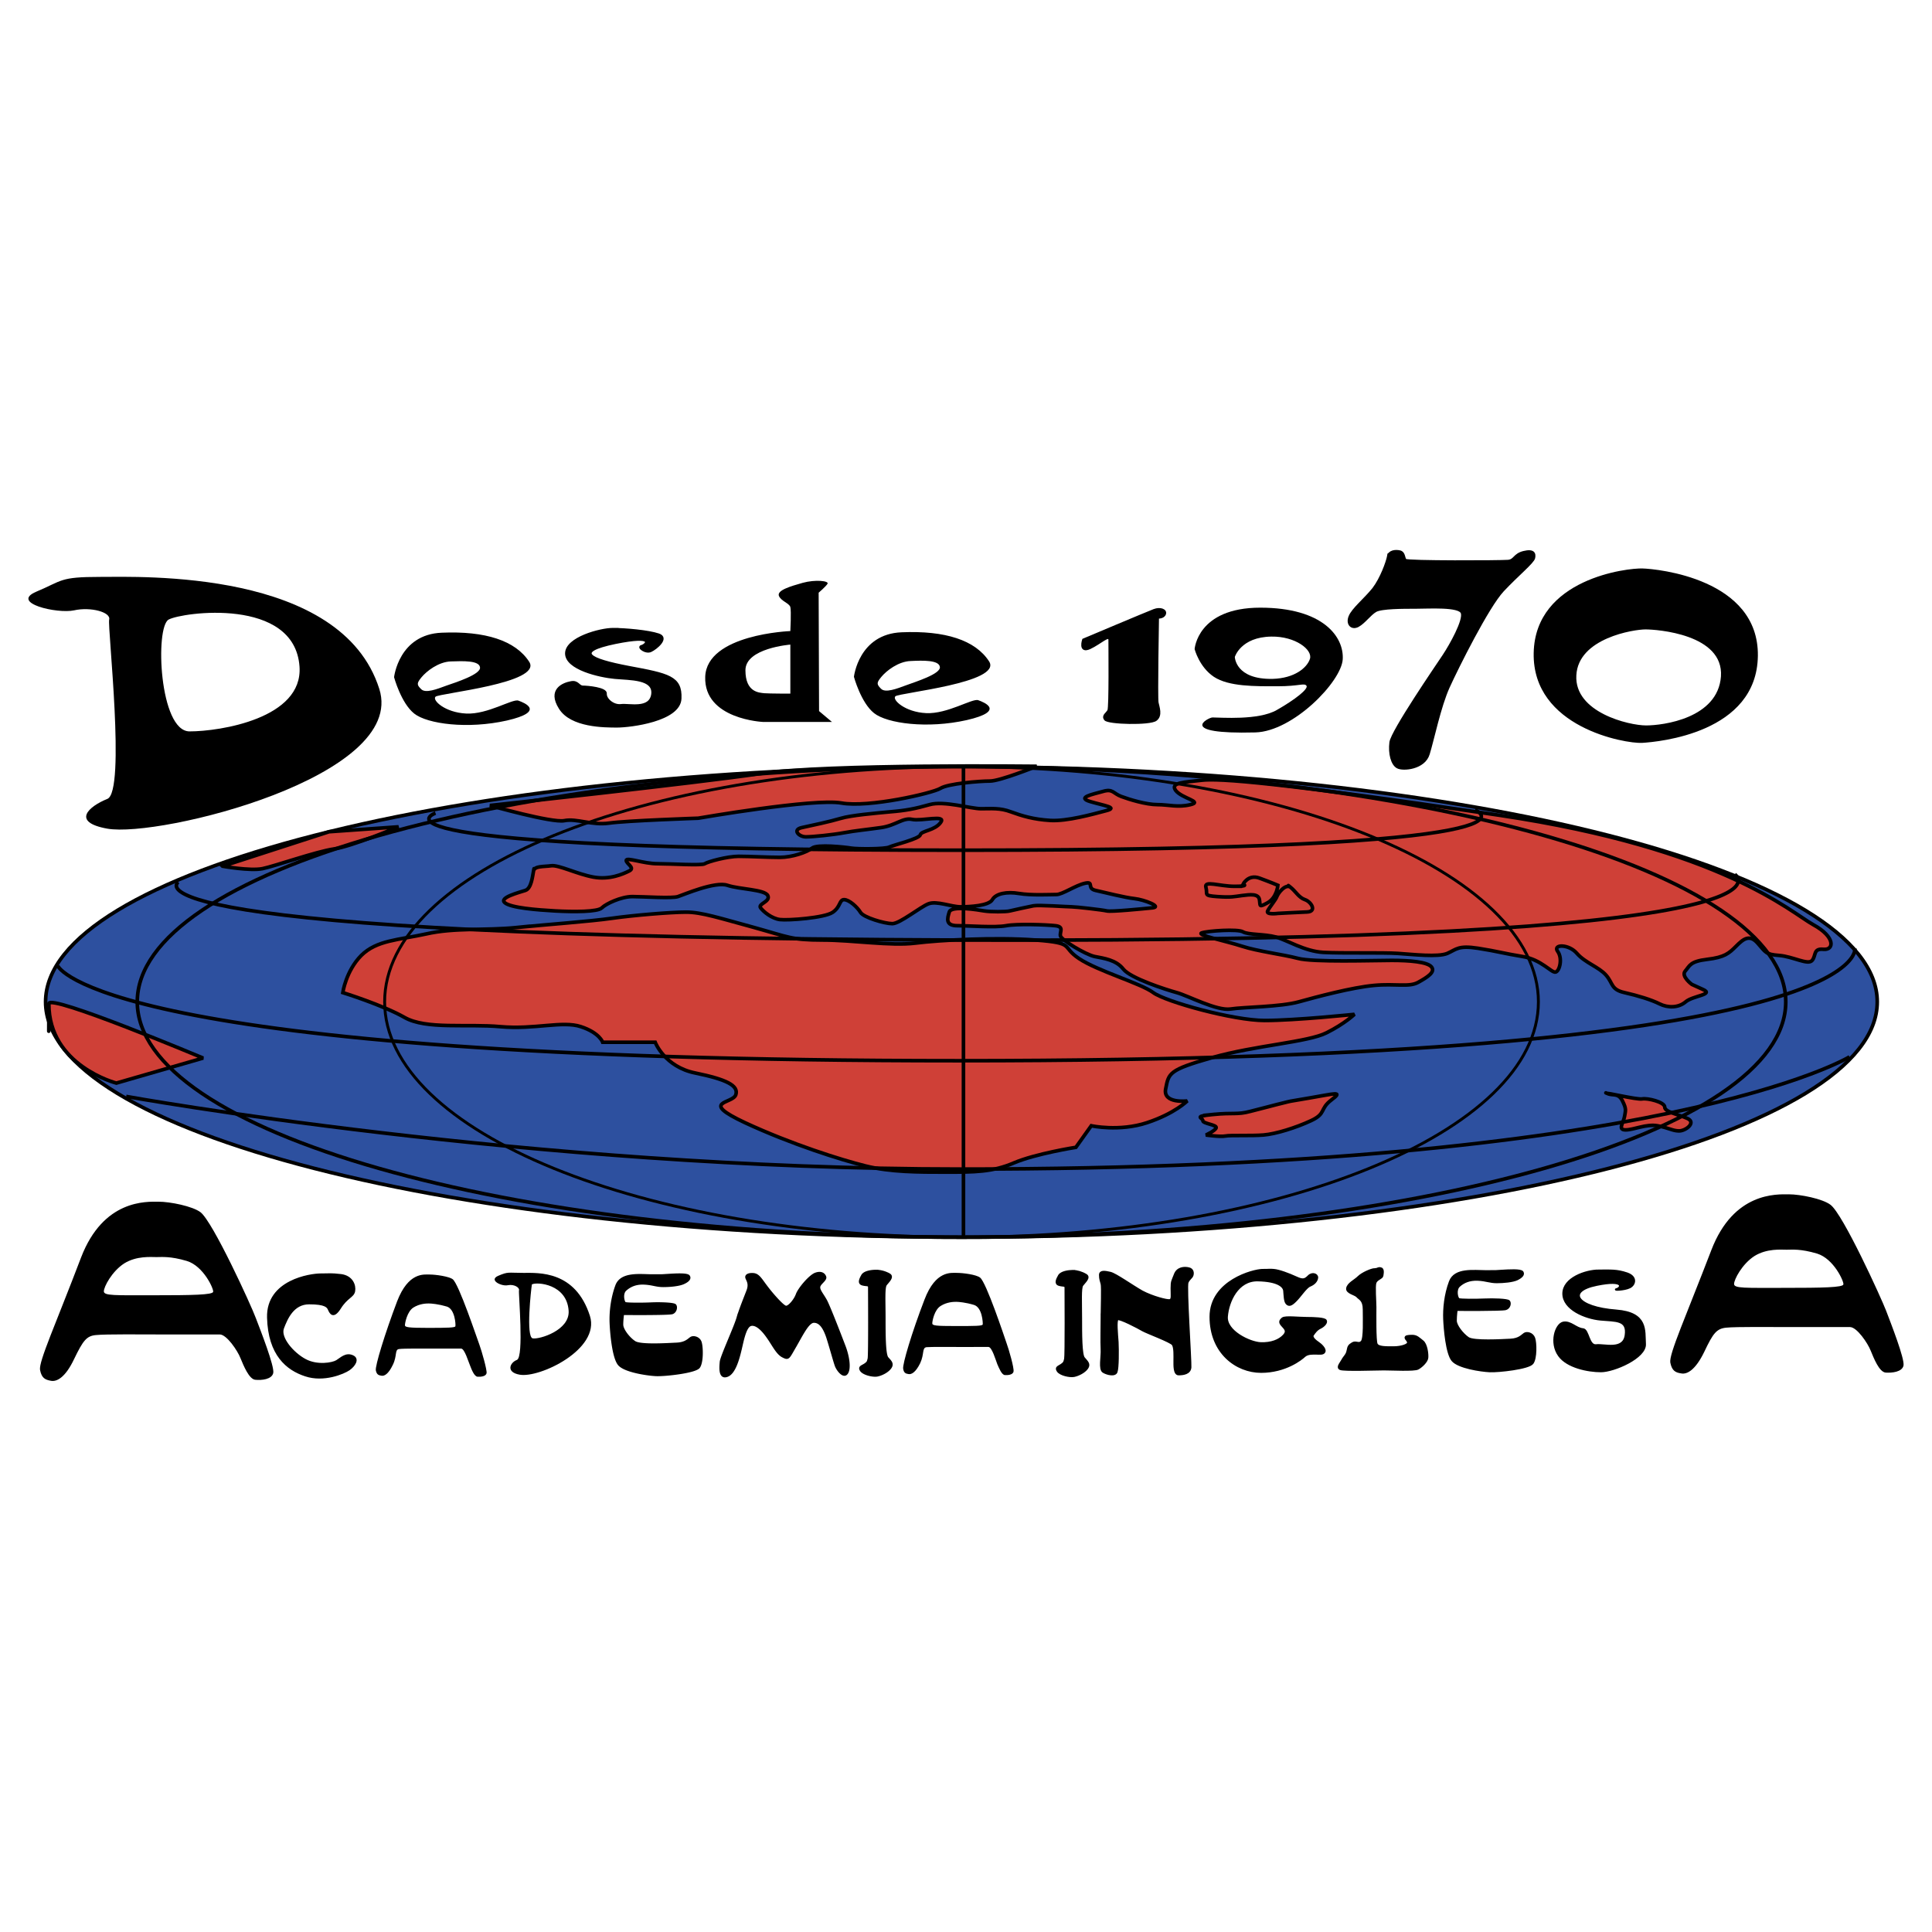 <svg xmlns="http://www.w3.org/2000/svg" width="2500" height="2500" viewBox="0 0 192.756 192.756"><path fill-rule="evenodd" clip-rule="evenodd" fill="#fff" d="M0 0h192.756v192.756H0V0z"/><path d="M16.826 61.814c-1.371.737-.941 11.157 2.087 11.157s11.337-1.29 10.969-6.469c-.491-6.96-11.705-5.424-13.056-4.688 0 0 1.351-.736 0 0zm-6.855-4.257c4.073 0 24.086-.778 27.872 11.177 2.783 8.762-21.958 14.862-27.135 13.941-3.643-.655-1.842-2.231 0-2.968 1.862-.737 0-17.156.184-17.893s-1.842-1.29-3.5-.921c-1.678.369-6.426-.737-3.766-1.863 2.641-1.105 2.272-1.473 6.345-1.473 0 0-4.073 0 0 0zM42.059 67.567c-.491.593-.491.757-.041 1.187.43.45 1.576 0 2.517-.348.941-.327 3.458-1.125 3.356-1.822-.082-.696-1.678-.635-2.906-.594-1.248.042-2.435.983-2.926 1.577 0 0 .491-.594 0 0zm-2.743 0s.471-4.279 4.768-4.442c4.318-.185 7.347.778 8.718 2.907 1.351 2.129-9.004 3.132-9.352 3.48s.941 1.577 3.07 1.679c2.128.103 4.604-1.494 5.198-1.29.593.205 2.762 1.085-1.146 1.986-3.909.88-7.94.348-9.25-.696-1.31-1.045-2.006-3.624-2.006-3.624z" fill-rule="evenodd" clip-rule="evenodd"/><path d="M61.131 62.756c-1.228 0-4.646.9-4.646 2.436s3.315 2.292 4.85 2.436 3.95.041 3.745 1.638c-.225 1.576-2.312.983-3.11 1.085-.778.103-1.576-.593-1.535-1.146.061-.532-1.822-.696-2.272-.696-.45 0-.491-.594-1.228-.43-.757.143-2.23.737-1.085 2.559 1.126 1.843 4.441 1.843 5.73 1.843 1.289 0 6.221-.594 6.303-2.784.103-2.17-1.208-2.416-5.157-3.153-3.97-.757-5.484-1.535-1.351-2.396 4.134-.839 3.07.205 2.64.308-.45.102.409.737.921.491.532-.246 1.801-1.29.778-1.638-1.022-.348-3.335-.553-4.583-.553 0 0 1.248 0 0 0z" fill-rule="evenodd" clip-rule="evenodd" stroke="#000" stroke-width=".216" stroke-miterlimit="2.613"/><path d="M78.853 64.312s-4.481.348-4.481 2.559c0 2.231 1.392 2.231 1.882 2.292.491.041 2.599.041 2.599.041v-4.892zm1.228-6.162c1.248-.348 2.681-.205 2.476.103-.184.287-.88.88-.88.88l.041 11.812 1.289 1.085h-6.855s-5.935-.246-5.792-4.503c.144-4.258 8.493-4.565 8.493-4.565s.103-2.006 0-2.395c-.103-.389-.941-.594-1.146-1.126-.184-.554 1.146-.943 2.374-1.291 0 0-1.228.348 0 0zM87.939 67.526c-.492.593-.492.737-.041 1.187.429.45 1.576 0 2.517-.348.941-.348 3.458-1.126 3.356-1.822-.082-.696-1.678-.655-2.906-.594-1.247.042-2.435.983-2.926 1.577 0 0 .491-.594 0 0zm-2.742 0s.471-4.279 4.769-4.443c4.318-.184 7.347.778 8.718 2.907 1.35 2.129-9.005 3.132-9.353 3.48-.348.327.941 1.576 3.07 1.678 2.128.103 4.604-1.494 5.197-1.29.594.205 2.764 1.085-1.146 1.986-3.909.88-7.94.348-9.25-.696-1.309-1.042-2.005-3.622-2.005-3.622z" fill-rule="evenodd" clip-rule="evenodd"/><path d="M108.076 63.821s-.451 1.331.654.839c1.086-.512 1.965-1.433 1.965-.798 0 .634.061 6.735-.102 7.021-.145.307-.635.512-.328.901.287.389 4.461.492 5.055.041.594-.43.246-1.29.164-1.719-.102-.451.041-8.496.041-8.496s.553.041.695-.348c.143-.39-.451-.635-1.084-.39-.656.247-7.06 2.949-7.06 2.949z" fill-rule="evenodd" clip-rule="evenodd" stroke="#000" stroke-width=".216" stroke-miterlimit="2.613"/><path d="M123.199 65.541s.041 2.272 3.785 2.19c2.17-.062 3.418-1.105 3.705-1.986.307-.901-1.434-2.272-3.848-2.232-3.048.042-3.642 2.028-3.642 2.028zm-4.011-.779s.268-4.135 6.549-4.135c6.283 0 8.369 2.927 8.227 5.159s-4.951 7.186-8.717 7.288c-7.961.205-4.688-1.494-4.277-1.494.84 0 4.584.307 6.404-.737 1.842-1.044 3.213-2.129 2.969-2.436-.246-.287-.697.062-2.906.062-2.23 0-4.83.041-6.324-.941-1.474-.985-1.925-2.766-1.925-2.766z" fill-rule="evenodd" clip-rule="evenodd"/><path d="M138.486 55.53c-.104.532-.676 2.17-1.475 3.214-.818 1.023-2.066 2.027-2.354 2.764-.307.737.186 1.29.84.942.635-.349 1.166-1.147 1.76-1.495.594-.327 2.721-.327 3.99-.327 1.289 0 4.359-.205 4.605.532.244.737-1.127 3.194-1.822 4.238s-5.156 7.554-5.301 8.66c-.143 1.126.145 2.211.697 2.498.551.307 2.68.123 3.109-1.331.451-1.454 1.105-4.688 1.986-6.653.9-1.986 3.928-8.045 5.422-9.642 1.475-1.576 3.008-2.805 3.111-3.255.102-.45-.041-.839-1.045-.593-.98.246-.879.839-1.574.88-.697.062-10.068.103-10.213-.103-.164-.184-.102-.737-.553-.839-.446-.104-1.081-.043-1.183.51 0 0 .102-.553 0 0z" fill-rule="evenodd" clip-rule="evenodd" stroke="#000" stroke-width=".216" stroke-miterlimit="2.613"/><path d="M164.168 62.797c-1.146 0-6.711.859-6.896 4.585-.205 3.706 5.26 4.995 6.959 4.995 1.678 0 7.162-.696 7.469-4.893.286-4.216-6.386-4.687-7.532-4.687 0 0 1.146 0 0 0zm-.287-6.08c1.475.041 11.604 1.023 11.502 8.721s-9.885 8.578-11.562 8.68c-1.678.082-10.947-1.535-10.805-8.966s9.373-8.496 10.865-8.435c0 0-1.492-.061 0 0zM15.619 125.42c-.553 0-1.985-.143-3.233.635-1.228.799-2.025 2.334-2.025 2.783 0 .451 1.125.391 4.993.391 3.888 0 5.873-.041 5.914-.348.061-.287-.962-2.561-2.62-3.072-1.658-.491-2.497-.389-3.029-.389 0 0 .532 0 0 0zm.184-5.527c1.187 0 3.396.451 4.195 1.045 1.228.922 5.096 9.375 5.525 10.562.471 1.229 1.883 4.832 1.739 5.486-.143.635-1.146.738-1.78.676-.635-.041-1.188-1.434-1.494-2.17-.287-.736-1.371-2.354-2.067-2.354h-6.303c-1.146 0-5.116-.041-6.037.061-.941.082-1.289.533-2.189 2.396-.88 1.861-1.739 2.271-2.292 2.17-.573-.104-.941-.246-1.105-1.086-.143-.84 1.576-4.605 4.093-11.219 2.231-5.814 6.528-5.567 7.715-5.567 0 0-1.187 0 0 0zM178.248 124.684c-.533 0-1.965-.143-3.213.635-1.229.799-2.027 2.334-2.027 2.783 0 .451 1.105.389 4.994.389s5.873-.041 5.914-.348c.062-.285-.961-2.559-2.619-3.07-1.658-.493-2.496-.389-3.049-.389 0 0 .553 0 0 0zm.205-5.528c1.186 0 3.396.451 4.174 1.045 1.248.92 5.096 9.375 5.547 10.562.469 1.229 1.881 4.832 1.738 5.486-.143.635-1.146.736-1.779.695-.656-.061-1.188-1.453-1.494-2.189-.287-.736-1.371-2.354-2.068-2.354h-6.322c-1.125 0-5.096-.043-6.037.061-.941.102-1.289.531-2.17 2.395-.9 1.863-1.738 2.273-2.291 2.17-.572-.082-.941-.246-1.105-1.084-.143-.84 1.555-4.607 4.094-11.219 2.229-5.814 6.526-5.568 7.713-5.568 0 0-1.187 0 0 0z" fill-rule="evenodd" clip-rule="evenodd"/><path d="M159.482 126.771c-1.248 0-3.5.758-3.5 2.293s2.17 2.436 3.703 2.58c1.516.143 2.744-.021 2.518 1.576-.225 1.576-2.148.9-2.945 1.002-.799.104-.779-1.555-1.33-1.596-.697-.062-1.229-.799-1.965-.656-.738.164-1.332 2.006-.41 3.275.818 1.146 2.885 1.557 4.176 1.557 1.289 0 4.48-1.371 4.379-2.723-.082-1.332.266-3.07-2.846-3.316-4.01-.307-5.014-1.965-1.965-2.58 2.906-.594 2.457.328 2.027.43-.451.104.736.082 1.268-.184.512-.246.738-1.023-.266-1.371-1.023-.347-1.617-.287-2.844-.287 0 0 1.227 0 0 0z" fill-rule="evenodd" clip-rule="evenodd" stroke="#000" stroke-width=".216" stroke-miterlimit="2.613"/><path d="M42.775 130.047c-.266 0-.921.02-1.535.41-.614.389-.839 1.535-.839 1.76 0 .205.368.266 2.312.266s2.701-.02 2.722-.164c.041-.162-.041-1.719-.859-1.965-.839-.245-1.515-.307-1.801-.307 0 0 .286 0 0 0zm.102-2.887c.593 0 1.903.184 2.292.471.614.471 2.435 5.938 2.661 6.531.225.613.777 2.537.716 2.846-.082.326-.573.367-.9.348-.328-.021-.594-.717-.737-1.086-.164-.367-.553-1.719-.9-1.719h-3.152c-.573 0-2.558-.021-3.028.041-.471.041-.184.654-.634 1.576-.45.941-.86 1.146-1.146 1.086-.286-.041-.47-.123-.552-.533-.082-.43.88-3.604 2.128-6.898 1.124-2.909 2.659-2.663 3.252-2.663 0 0-.593 0 0 0z" fill-rule="evenodd" clip-rule="evenodd"/><path d="M31.99 127.16c-1.003 0-5.341.615-5.239 4.299.102 3.705 1.903 5.16 3.725 5.754 1.821.613 3.806-.227 4.338-.594.532-.369.982-1.045.348-1.311-.655-.287-1.125.225-1.555.49-.43.268-1.965.533-3.151-.102-1.208-.635-2.599-2.211-2.23-3.193.368-.963 1.002-2.477 2.619-2.477 1.616 0 1.862.326 1.985.633.143.309.41.902 1.084-.162.676-1.086 1.31-1.127 1.412-1.68.103-.572-.204-1.453-1.31-1.596-1.105-.121-1.023-.061-2.026-.061 0 0 1.003 0 0 0z" fill-rule="evenodd" clip-rule="evenodd" stroke="#000" stroke-width=".216" stroke-miterlimit="2.613"/><path d="M53.068 128.143c-.082.471-.614 5.262.082 5.385.655.123 3.725-.799 3.582-2.764-.185-2.662-3.152-2.887-3.664-2.621 0 0 .512-.266 0 0zm-.859-1.147c1.535 0 5.198-.246 6.65 4.301 1.044 3.336-5.054 6.223-7.019 5.854-1.392-.246-.962-1.207-.266-1.473.716-.287.143-6.654.205-6.941.082-.266-.471-.635-1.105-.512-.634.145-1.964-.512-.961-.941 1.022-.43.94-.288 2.496-.288 0 0-1.556 0 0 0z" fill-rule="evenodd" clip-rule="evenodd"/><path d="M65.081 127.242c-1.187 0-3.09-.287-3.581 1.023-.491 1.33-.614 2.744-.573 3.727.041 1.002.246 3.439.819 4.135.573.695 2.844 1.023 3.704 1.064.88.041 3.888-.287 4.277-.777.369-.492.327-2.047.164-2.518-.164-.451-.716-.574-.961-.41-.246.164-.532.533-1.412.574-.859.039-3.622.225-4.195-.164-.573-.369-1.248-1.229-1.248-1.74 0-.492.082-1.064.082-1.064s4.543.041 4.912-.082c.368-.123.45-.635.287-.799-.164-.164-1.515-.205-2.415-.164-.921.041-2.395.041-2.579-.041-.164-.082-.368-.941.041-1.311.43-.389 1.023-.676 1.862-.635.859.041 1.187.246 1.903.246.695 0 1.575-.082 2.025-.287.451-.203.696-.449.532-.695-.164-.246-1.371-.164-2.066-.123s-.391.041-1.578.041c0 0 1.187 0 0 0zM73.573 131.541c-.307 1.004-1.617 3.828-1.657 4.34-.042.492-.164 1.658.614 1.393.777-.246 1.166-1.822 1.371-2.682.205-.859.45-2.211.982-2.395.552-.164 1.187.471 1.698 1.207.532.736.941 1.639 1.515 1.924.593.307.552.186 1.248-1.002.696-1.209 1.289-2.457 1.862-2.457s.982.512 1.33 1.535c.328 1.023.696 2.395.859 2.846.164.449.757 1.207 1.085.777.327-.408.205-1.555-.205-2.66-.43-1.127-1.494-3.891-1.862-4.607-.389-.695-.757-1.064-.675-1.412.082-.328.675-.654.593-.941s-.389-.533-.962-.328-1.658 1.494-1.862 2.068c-.205.572-.819 1.289-1.105 1.229-.307-.041-1.412-1.311-1.944-2.027-.532-.695-.778-1.188-1.29-1.229-.491-.041-.777.123-.695.369.081.246.368.572.123 1.248-.245.656-.736 1.822-1.023 2.804 0 0 .287-.982 0 0zM87.407 126.791c-.41 0-1.146.082-1.371.451-.205.369-.41.777 0 .9.43.123.675 0 .675.287 0 .307.041 6.775-.041 7.125-.082.326-.082.367-.368.572-.307.205-.634.246-.389.615.266.367 1.207.572 1.616.49.41-.082 1.023-.369 1.31-.777.286-.41-.021-.656-.307-.982-.286-.35-.286-2.438-.286-4.014s-.082-2.969.123-3.275c.205-.285.777-.777.368-1.023a2.72 2.72 0 0 0-1.33-.369s.409 0 0 0z" fill-rule="evenodd" clip-rule="evenodd" stroke="#000" stroke-width=".216" stroke-miterlimit="2.613"/><path d="M95.388 129.883c-.266 0-.921.021-1.535.41-.634.389-.839 1.514-.839 1.74 0 .225.369.266 2.312.266 1.945 0 2.701 0 2.722-.164.02-.143-.041-1.699-.881-1.945-.817-.245-1.513-.307-1.779-.307 0 0 .266 0 0 0zm.082-2.887c.593 0 1.924.164 2.313.471.613.451 2.434 5.938 2.639 6.531.227.613.777 2.518.697 2.846-.062.328-.574.369-.861.348-.326-.02-.592-.717-.756-1.084-.145-.369-.533-1.721-.881-1.721H95.45c-.553 0-2.538-.02-3.008.021-.471.061-.205.676-.634 1.596-.45.922-.88 1.146-1.167 1.086-.287-.041-.471-.123-.532-.533-.082-.43.859-3.604 2.128-6.898 1.105-2.909 2.639-2.663 3.233-2.663 0 0-.594 0 0 0z" fill-rule="evenodd" clip-rule="evenodd"/><path d="M107.033 126.812c-.43 0-1.168.102-1.371.471-.205.369-.41.777 0 .9.408.123.654 0 .654.287s.041 6.775-.041 7.104c-.082.348-.082.389-.369.594-.285.205-.613.246-.367.613.244.369 1.186.574 1.615.492.41-.082 1.023-.369 1.311-.777.287-.41-.041-.656-.328-1.004-.285-.328-.285-2.416-.285-3.992s-.082-2.988.121-3.275c.205-.287.799-.777.369-1.023-.408-.247-.901-.39-1.309-.39 0 0 .408 0 0 0zM148.246 126.834c-1.186 0-3.09-.287-3.58 1.043-.492 1.311-.613 2.723-.572 3.727.041.982.244 3.418.818 4.113.594.717 2.844 1.045 3.725 1.086.859.041 3.887-.287 4.256-.799.369-.49.328-2.047.164-2.498-.164-.471-.717-.594-.963-.43-.244.164-.531.553-1.391.594-.881.041-3.643.205-4.217-.164-.572-.389-1.248-1.248-1.248-1.738 0-.514.082-1.086.082-1.086s4.543.041 4.912-.082c.389-.123.471-.613.307-.777-.184-.164-1.535-.205-2.436-.164-.92.041-2.395.041-2.559-.041-.184-.082-.389-.963.043-1.33.408-.369 1.002-.656 1.861-.615.84.041 1.188.246 1.883.246s1.576-.082 2.025-.287c.451-.225.695-.471.533-.717-.164-.244-1.352-.164-2.068-.123-.694.042-.387.042-1.575.042 0 0 1.188 0 0 0zM109.918 131.418c0 .82-.041 2.479 0 3.215s-.246 1.986.164 2.23c.408.246 1.186.41 1.309 0 .145-.408.145-2.088.104-2.967-.062-.861-.186-2.109 0-2.273.162-.164 2.086.84 2.496 1.086.408.244 2.824 1.125 3.029 1.432.203.328.162 1.146.162 1.617 0 .451-.039 1.352.41 1.352.451 0 1.125-.082 1.166-.695.041-.615-.471-8.107-.285-8.477.162-.367.408-.449.49-.695s.041-.613-.369-.695c-.43-.104-1.125-.062-1.371.613-.244.656-.326.615-.326 1.371 0 .738.082 1.105-.164 1.188-.266.082-1.781-.326-2.783-.859-.982-.553-2.641-1.74-3.172-1.863s-1.023-.205-1.023.205.082.574.164.9c.081.327-.001 2.497-.001 3.315 0 0 0-.818 0 0zM125.941 126.711c-.84 0-5.158 1.084-5.158 4.666 0 3.584 2.58 5.486 5.035 5.486 2.436 0 4.012-1.268 4.338-1.576.328-.285.859-.244 1.168-.244.285 0 .736.08.818-.205.08-.287-.369-.697-.615-.861-.244-.162-.715-.531-.553-.777.164-.246.391-.572.758-.736.369-.184.654-.512.533-.717-.123-.205-1.127-.246-1.904-.246s-2.148-.164-2.395.041-.326.369-.082.656c.246.307.656.551.205 1.043-.449.492-1.248.82-2.312.779-1.084-.043-3.52-1.188-3.377-2.684.123-1.494 1.064-3.643 3.09-3.602 2.027.041 2.6.613 2.641 1.043.041.41.041 1.064.246 1.27s.408.205.859-.246c.471-.449 1.043-1.371 1.453-1.535.408-.164.676-.449.715-.777.041-.328-.471-.533-.838-.164-.369.369-.572.451-1.27.123-.715-.328-1.697-.697-2.209-.736-.491-.042-.327-.001-1.146-.001 0 0 .819 0 0 0zM137.176 126.629c-.328 0-1.268.408-1.637.777s-1.043.654-1.125 1.125c-.082.451.797.574 1.002.82.205.244.654.328.654 1.289 0 .941.082 2.887-.203 3.215-.287.326-.574-.041-.922.164-.328.203-.41.285-.49.736-.082.449-.328.572-.533.961-.205.369-.531.697-.205.861.328.164 3.623.041 4.359.041.758 0 3.029.123 3.396-.082.369-.205.881-.697.922-1.064.041-.389-.082-1.373-.471-1.658-.369-.287-.572-.533-1.023-.533-.449 0-.695.041-.654.205s.205.205.244.451c.041.244-.674.49-1.451.49s-1.535.021-1.699-.328c-.164-.326-.123-3.049-.123-3.684 0-.615-.123-2.068 0-2.438.123-.367.654-.449.695-.695s.123-.695-.162-.736c-.287-.062-.246.083-.574.083 0 0 .328 0 0 0z" fill-rule="evenodd" clip-rule="evenodd" stroke="#000" stroke-width=".216" stroke-miterlimit="2.613"/><path d="M4.548 99.953c0-12.958 40.928-23.46 91.393-23.46 50.444 0 91.352 10.502 91.352 23.46 0 12.979-40.908 23.482-91.352 23.482-50.465.001-91.393-10.503-91.393-23.482z" fill-rule="evenodd" clip-rule="evenodd" fill="#2d509f" stroke="#000" stroke-width=".36" stroke-miterlimit="2.613"/><path d="M4.875 100.139c0-1.045 15.389 5.424 15.389 5.424l-8.656 2.498s-6.753-1.741-6.733-7.922c0 0-.02 6.181 0 0zM22.208 86.422s2.742.491 3.97.246c1.228-.246 5.382-1.72 7.142-1.966 1.76-.245 6.446-2.21 6.446-2.21l-6.938.491-10.62 3.439zM48.873 80.362s6.201 1.761 7.428 1.515c1.228-.246 2.742.491 4.462.246 1.698-.246 8.901-.491 8.901-.491s11.542-2.006 14.284-1.515c2.722.491 9.086-.982 9.864-1.454.778-.491 3.93-.737 4.953-.737 1.021 0 4.666-1.474 4.666-1.474s-20.916-.246-27.607.737c-6.712.982-26.951 3.173-26.951 3.173zM53.232 86.893c-.102.512-.205 1.74-.818 1.944-.614.205-2.66.717-2.047 1.229.614.511 3.192.716 5.035.818 1.842.103 4.236.103 4.645-.307.409-.409 1.924-1.125 3.049-1.125s3.929.204 4.543 0c.614-.205 3.704-1.536 4.932-1.126 1.228.409 3.725.409 4.031 1.023.307.614-1.023.819-.716 1.228.307.41 1.125 1.065 1.923 1.167.819.102 4.441-.164 5.26-.717.818-.553.655-1.269 1.146-1.269.512 0 1.33.757 1.637 1.269.307.512 2.415 1.126 3.172 1.126.757 0 2.803-1.679 3.622-1.986.818-.307 2.271.307 3.192.307s2.824-.102 3.171-.716c.348-.615 1.453-.819 2.66-.615 1.229.205 3.111.103 3.725.103.615 0 1.904-.921 2.865-1.126.941-.205.123.512 1.045.716.92.205 2.926.717 3.887.819.963.103 2.805.819 1.781.921-1.023.103-4.135.41-4.543.307-.41-.102-3.09-.409-3.5-.409-.408 0-3.314-.205-3.826-.102-.512.102-1.945.409-2.354.511-.369.103-1.943.103-2.559 0-.613-.102-3.274-.553-3.479.103s-.409 1.372.819 1.372 3.724.205 4.849 0c1.086-.205 3.99-.103 4.912 0 .92.103.41.614.512 1.024.102.409 2.477 1.842 3.396 2.047.922.184 2.148.328 2.865 1.249.717.922 4.236 2.047 5.342 2.355 1.125.307 3.99 1.842 5.361 1.637 1.35-.205 4.973-.205 6.814-.717s5.301-1.432 7.49-1.637 3.498.205 4.42-.309c.92-.512 1.738-1.023 1.33-1.535-.41-.511-2.211-.654-3.971-.654-1.779 0-7.92.205-9.371-.205-1.475-.389-3.992-.696-5.566-1.208-1.557-.512-4.625-1.126-4.012-1.331.613-.205 3.623-.409 4.113-.102.512.307 2.148.205 3.273.512 1.127.307 2.865 1.433 4.748 1.536 1.863.102 5.895 0 7.43.102 1.514.102 4.01.389 4.932 0 .92-.409 1.084-.819 3.068-.512 1.965.307 2.539.512 4.422.819 1.883.287 2.904 1.659 3.314 1.555.408-.102.717-1.371.205-2.067-.512-.717 1.104-.758 1.924.205.818.942 2.189 1.351 2.906 2.171.715.818.469 1.432 1.84 1.74 1.352.307 2.682.715 3.5 1.125s1.883.41 2.6-.205c.717-.613 2.865-.717 1.738-1.229l-1.125-.512s-1.105-.818-.654-1.33c.449-.512.449-.962 2.189-1.167s2.17-.594 2.885-1.31c.717-.717 1.33-1.229 2.15-.307.818.921.775 1.125 2.148 1.228 1.371.103 2.885 1.003 3.293.492.41-.492.082-1.208 1.127-1.105 1.064.102 1.227-1.229-1.023-2.457-2.23-1.228-9.127-7.595-31.27-10.911-22.143-3.296-28.057-3.706-29.734-3.501-1.678.205-3.193.205-2.6 1.023.615.799 2.742 1.106 1.475 1.413-1.27.307-2.17 0-3.295 0s-2.805-.512-3.623-.819c-.818-.307-.818-.799-1.842-.492-1.023.287-2.619.594-1.248 1.003 1.352.409 2.885.594 1.555.921-1.33.348-3.867 1.064-5.545.962-1.678-.103-2.803-.45-3.93-.86-1.084-.409-1.943-.307-2.967-.307-1.023 0-3.725-.819-5.136-.409-1.433.409-2.395.593-3.93.716-1.534.144-3.908.348-4.932.655-1.023.307-2.926.716-3.888.921-.961.205-.307.921.41.921.716 0 2.701-.205 3.806-.41 1.125-.205 2.23-.307 3.684-.512 1.473-.205 2.189-1.023 3.11-.819s3.458-.512 2.845.307c-.594.819-1.924.819-2.026 1.229-.102.409-2.701 1.023-3.11 1.228-.409.205-3.172.205-3.786.103-.614-.103-3.397-.41-3.909 0-.511.41-1.984.921-3.213.921-1.207 0-2.987-.103-4.113-.103-1.125 0-3.069.532-3.376.737-.307.205-3.356 0-4.728 0s-3.11-.675-3.11-.327c0 .327.921.737.307 1.044-.614.307-1.964.921-3.602.614-1.637-.307-3.438-1.228-4.195-1.126-.733.105-1.654.002-1.756.515 0 0 .102-.513 0 0z" fill-rule="evenodd" clip-rule="evenodd" fill="#cf4037" stroke="#000" stroke-width=".36" stroke-miterlimit="2.613"/><path d="M123.178 88.428c-1.533 0-3.068-.614-2.863.102.203.717-.309.819 1.125.922 1.432.102 1.678 0 2.477-.103.818-.103 1.637-.205 1.738.41.104.614-.102.818.818.307.922-.512 1.023-1.74 1.023-1.74s-.717-.307-1.842-.717c-1.125-.409-1.637.614-1.637.614s.696.205-.839.205c0 0 1.535 0 0 0zM128.766 88.53c.512.41.818 1.024 1.432 1.229.615.205 1.229 1.187.205 1.228s-2.906.143-2.906.143-1.227.164-1.023-.246c.205-.409.818-1.125.922-1.433.1-.307.858-1.33 1.37-.921 0 0-.512-.409 0 0zM121.029 111.191c2.047-.203 2.395.043 3.705-.307 1.33-.326 2.414-.635 3.273-.838.859-.205.246-.104 2.701-.512 2.436-.41 3.357-.717 2.129.203-1.207.922-.492 1.352-2.025 2.068-1.535.717-3.521 1.33-4.748 1.434-1.229.102-3.295 0-3.807.102-.512.104-1.943-.102-1.943-.102s.92-.41 1.021-.717c.104-.307-1.33-.41-1.33-.717s-1.023-.409 1.024-.614c0 0-2.047.205 0 0zM160.443 109.125c.512.205 1.023-.104 1.434.717.408.818.307.941.203 1.555-.102.615-.715 1.332.104 1.332s2.066-.615 3.191-.41c1.127.205 1.494.512 2.15.512.654 0 1.719-.818.857-1.229-.857-.41-2.291-.635-2.291-1.146s-1.74-.92-2.25-.818c-.511.1-3.909-.718-3.398-.513 0 0-.511-.205 0 0zM51.493 92.543c-3.09.307-6.18 0-8.963.634-2.783.614-4.932.614-6.487 2.149-1.535 1.556-1.842 3.707-1.842 3.707s4.011 1.248 6.16 2.477c2.169 1.229 6.18.613 9.577.922 3.397.307 6.18-.615 8.022 0 1.862.613 2.169 1.555 2.169 1.555h5.239s.941 2.457 4.011 3.07c3.09.635 4.338 1.25 4.031 2.17-.307.922-3.704.615.921 2.785 4.625 2.148 9.577 3.705 12.033 4.318 2.476.615 5.259.615 8.021.615 2.783 0 4.646 0 6.773-.922 2.17-.922 6.182-1.555 6.182-1.555l1.535-2.15s2.781.613 5.566-.307c2.781-.922 4.01-2.17 4.01-2.17s-2.477.307-2.148-1.229c.307-1.557.307-1.863 4.625-3.092s9.557-1.535 11.418-2.477c1.842-.922 2.783-1.842 2.783-1.842s-5.873.613-8.963.613-9.863-1.863-11.111-2.783c-1.229-.922-5.547-2.15-7.408-3.399-1.842-1.229-.307-1.536-4.318-1.843-3.99-.307-9.557 0-12.012.307-2.476.307-6.181-.307-9.271-.307s-3.397-.307-6.794-1.249c-3.397-.921-5.239-1.536-6.794-1.536-1.535 0-5.239.307-7.408.614-2.149.31-6.488.618-9.557.925 0 0 3.069-.307 0 0z" fill-rule="evenodd" clip-rule="evenodd" fill="#cf4037" stroke="#000" stroke-width=".36" stroke-miterlimit="2.613"/><path d="M13.695 99.953c0-12.958 36.815-23.46 82.246-23.46 45.389 0 82.225 10.502 82.225 23.46 0 12.979-36.836 23.482-82.225 23.482-45.431.001-82.246-10.503-82.246-23.482" fill="none" stroke="#000" stroke-width=".36" stroke-miterlimit="2.613"/><path d="M38.375 99.953c0-12.958 25.764-23.46 57.566-23.46 31.76 0 57.545 10.502 57.545 23.46 0 12.979-25.785 23.482-57.545 23.482-31.802.001-57.566-10.503-57.566-23.482" fill="none" stroke="#000" stroke-width=".288" stroke-miterlimit="2.613"/><path d="M12.59 109.391s40.109 7.248 83.351 7.248c70.356 0 88.588-11.199 88.588-11.199M5.755 96.35s3.745 9.479 89.879 9.479c91.353 0 89.429-11.177 89.429-11.177M17.788 87.998s-7.981 5.487 78.153 5.794c87.034.307 77.149-6.551 77.149-6.551M43.45 81.12s-10.499 3.705 52.491 3.705c61.413 0 51.221-4.012 51.221-4.012m-51.037-4.504v47.209" fill="none" stroke="#000" stroke-width=".36" stroke-miterlimit="2.613"/></svg>